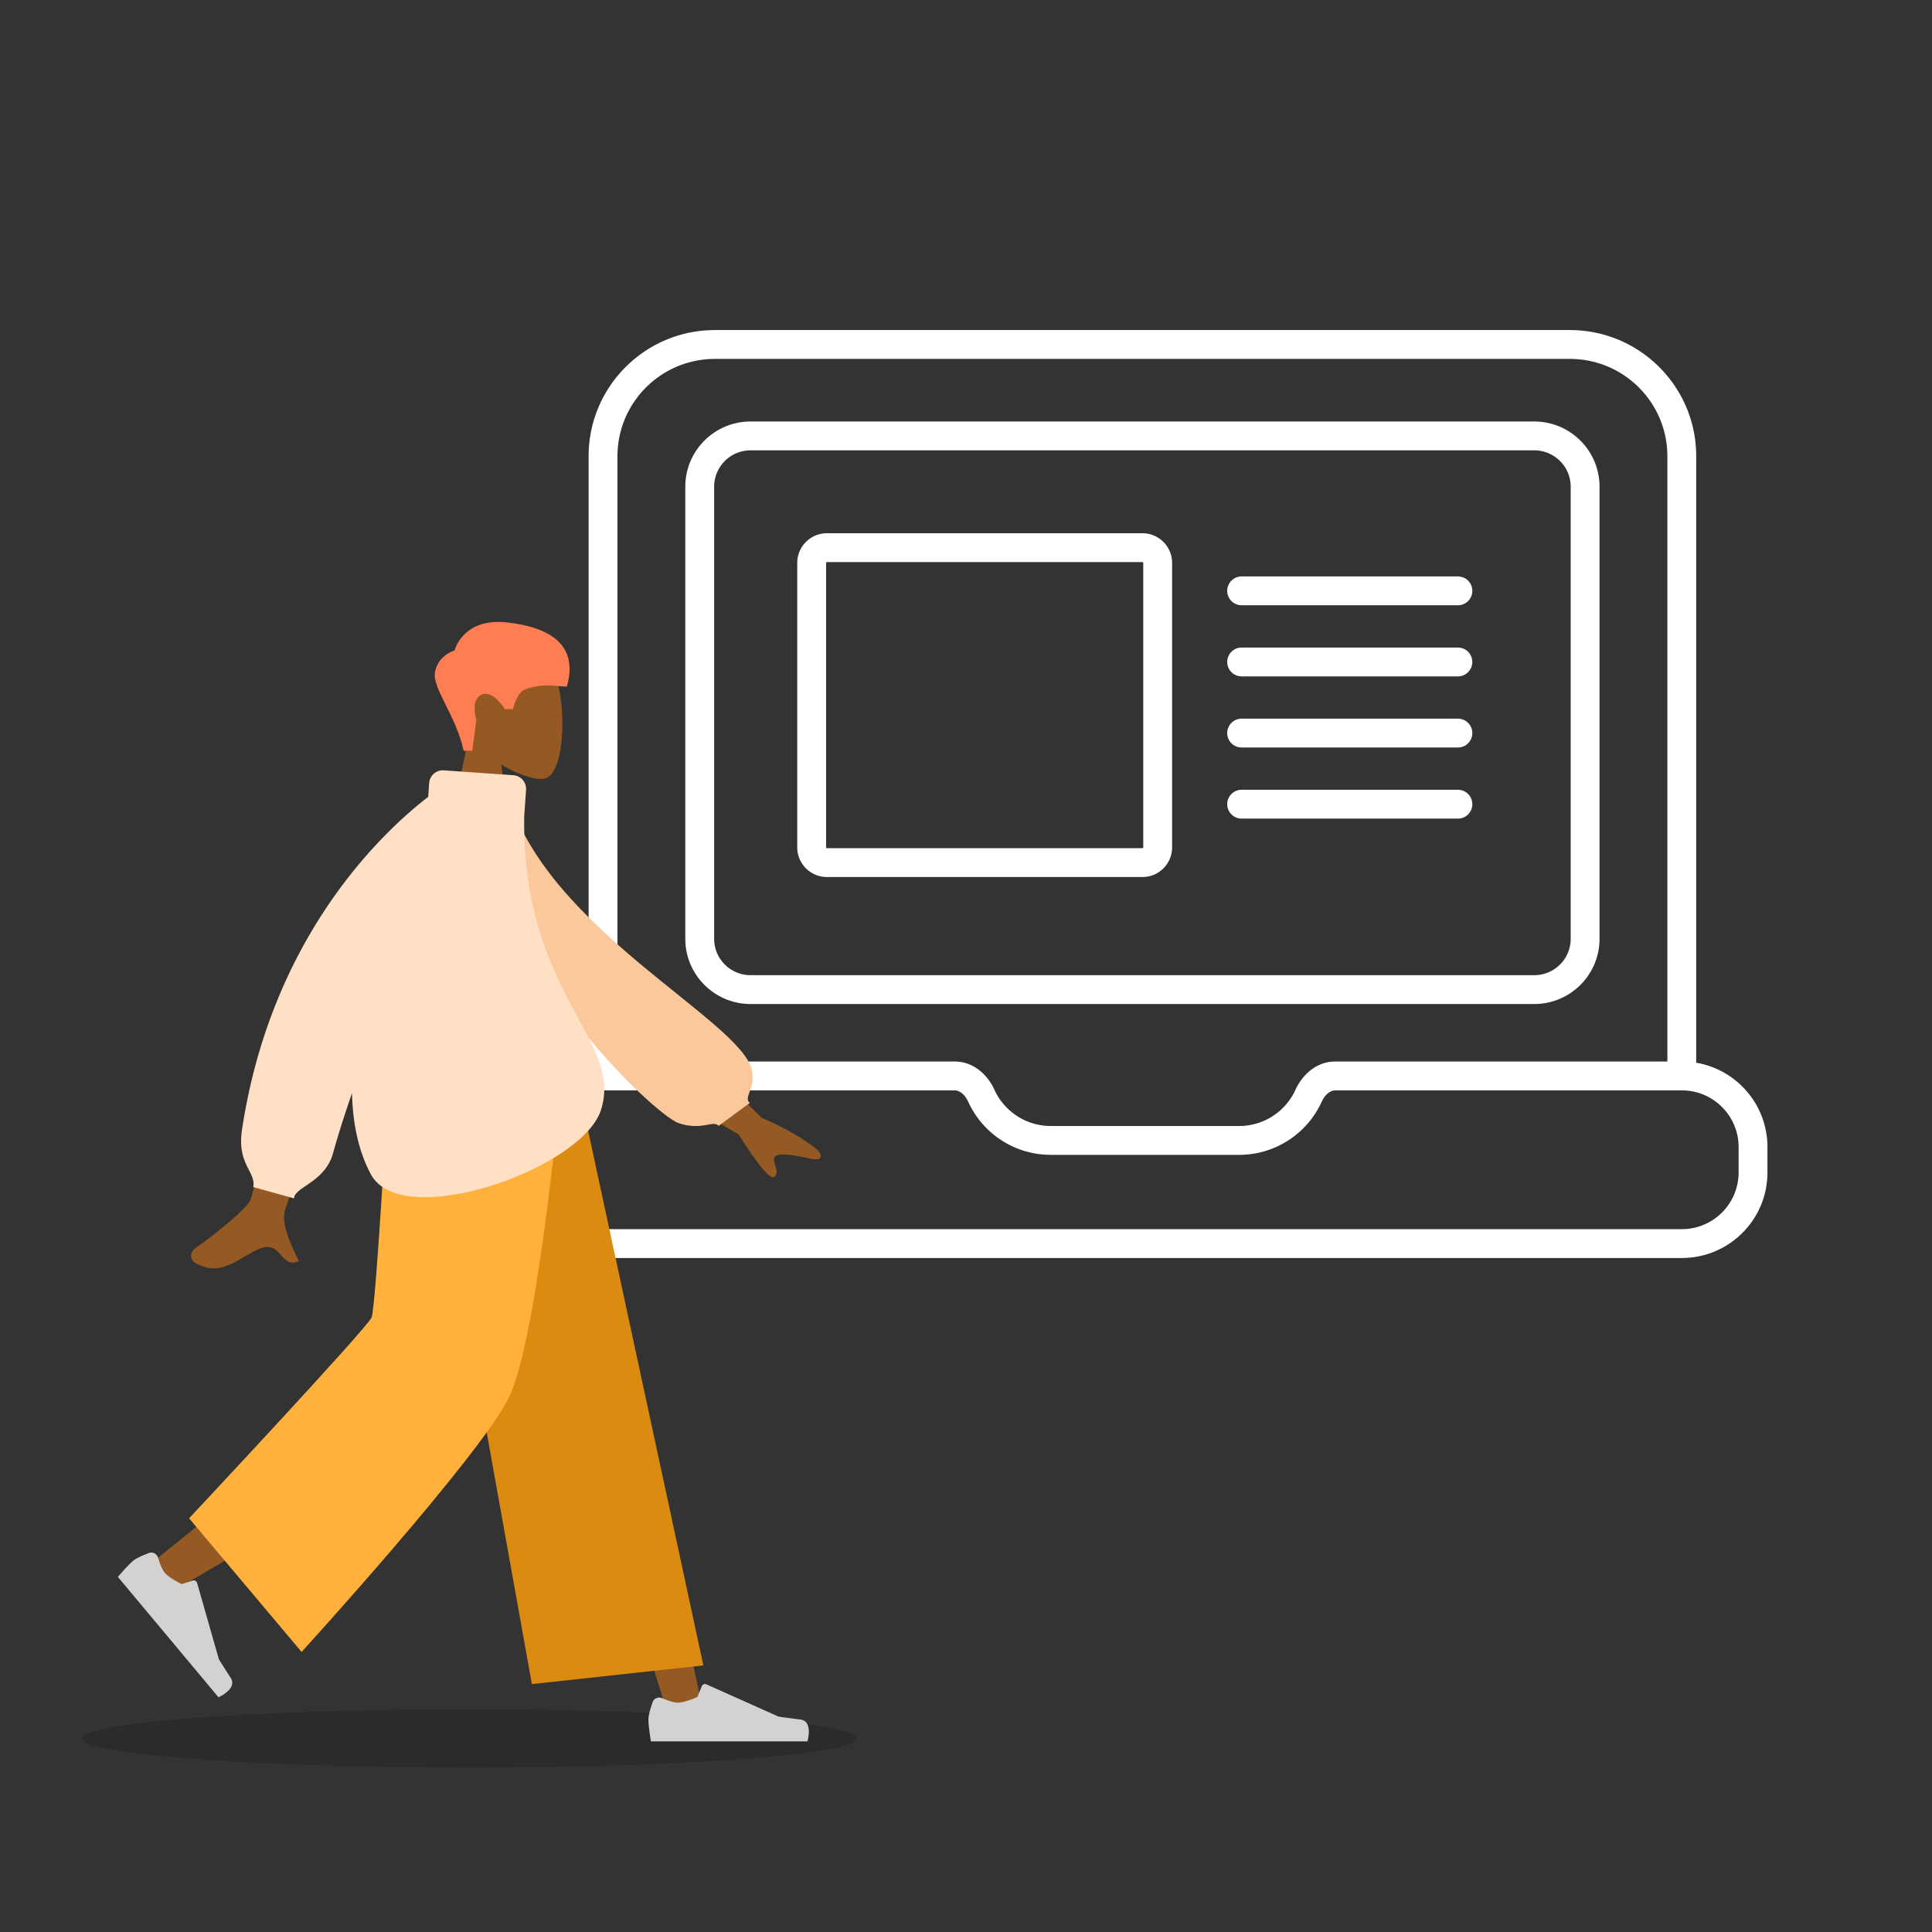 <svg xmlns="http://www.w3.org/2000/svg" width="564" height="564" fill="none"><rect width="100%" height="100%" fill="#333333" stroke="none"/><ellipse cx="113" cy="8.5" fill="#000" opacity=".15" rx="113" ry="8.5" style="mix-blend-mode:multiply" transform="matrix(-1 0 0 1 250 499)"/><path fill="#fff" fill-rule="evenodd" d="M171.832 133.187c0-20.349 16.524-36.834 36.891-36.834h249.555c20.367 0 36.89 16.485 36.89 36.834v177.052c11.802 1.999 20.797 12.255 20.797 24.619v7.414c0 13.798-11.203 24.971-25.007 24.971H176.043c-13.804 0-25.007-11.173-25.007-24.971v-7.414c0-12.364 8.995-22.62 20.796-24.619zm8.422 176.7h98.473c5.706 0 9.734 4.188 11.563 8.218 2.841 6.258 9.151 10.603 16.472 10.603h54.962c7.322 0 13.631-4.345 16.472-10.603 1.829-4.03 5.857-8.218 11.563-8.218h96.988v-176.7c0-15.684-12.739-28.412-28.469-28.412H208.723c-15.73 0-28.469 12.728-28.469 28.412zm19.802-167.802c0-10.522 8.543-19.04 19.065-19.04H447.88c10.522 0 19.065 8.518 19.065 19.04V274.06c0 10.522-8.543 19.039-19.065 19.039H219.121c-10.522 0-19.065-8.517-19.065-19.039zm19.065-10.618c-5.885 0-10.644 4.76-10.644 10.618V274.06c0 5.857 4.759 10.618 10.644 10.618H447.88c5.885 0 10.644-4.761 10.644-10.618V142.085c0-5.858-4.759-10.618-10.644-10.618zm13.615 32.861c0-4.79 3.887-8.66 8.667-8.66H333.5c4.78 0 8.667 3.87 8.667 8.66v83.04c0 4.79-3.887 8.66-8.667 8.66h-92.097c-4.78 0-8.667-3.87-8.667-8.66zm8.667-.238a.24.24 0 0 0-.246.238v83.04c0 .125.103.238.246.238H333.5a.24.24 0 0 0 .246-.238v-83.04a.24.24 0 0 0-.246-.238zm116.853 8.393a4.21 4.21 0 0 1 4.211-4.21h63.131a4.21 4.21 0 1 1 0 8.421h-63.131a4.21 4.21 0 0 1-4.211-4.211m0 20.761a4.21 4.21 0 0 1 4.211-4.211h63.131a4.21 4.21 0 1 1 0 8.421h-63.131a4.21 4.21 0 0 1-4.211-4.21m0 20.76a4.21 4.21 0 0 1 4.211-4.211h63.131a4.21 4.21 0 1 1 0 8.421h-63.131a4.21 4.21 0 0 1-4.211-4.21m0 20.76a4.21 4.21 0 0 1 4.211-4.211h63.131a4.21 4.21 0 1 1 0 8.422h-63.131a4.21 4.21 0 0 1-4.211-4.211m-182.213 83.544c-9.167 0-16.585 7.416-16.585 16.55v7.414c0 9.133 7.418 16.549 16.585 16.549h314.915c9.167 0 16.585-7.416 16.585-16.549v-7.414c0-9.134-7.418-16.55-16.585-16.55H389.759c-1.217 0-2.862 1.003-3.895 3.277-4.158 9.162-13.4 15.544-24.14 15.544h-54.962c-10.739 0-19.982-6.382-24.14-15.544-1.032-2.274-2.678-3.277-3.895-3.277z" clip-rule="evenodd"/><path fill="#955A23" fill-rule="evenodd" d="M146.308 223.176c5.245 3.173 10.399 4.707 12.818 4.081 6.066-1.57 6.624-23.845 1.93-32.627-4.694-8.781-28.824-12.609-30.04 4.79-.422 6.039 2.104 11.428 5.837 15.826l-6.693 31.309h19.44z" clip-rule="evenodd"/><path fill="#FF7D53" fill-rule="evenodd" d="M135.359 219.162c-2.44-10.895-9.391-18.322-8.33-23.192 1.062-4.87 5.659-6.057 5.659-6.057s2.378-9.655 15.337-8.213 20.869 6.844 17.453 18.73c-3.14 0-6.93-1.14-12.172.813-2.495.93-3.568 5.765-3.568 5.765h-2.369s-3.448-5.738-6.8-4.217-1.524 7.388-1.524 7.388l-1.167 8.983z" clip-rule="evenodd"/><path fill="#955A23" fill-rule="evenodd" d="m128.54 314.037 39.756 101 26.665 85.387h10.529l-40.764-186.387z" clip-rule="evenodd"/><path fill="#955A23" fill-rule="evenodd" d="M120.535 314.037c-.424 35.492-6.598 83.276-7.584 85.489-.986 2.212-68.103 56.269-68.103 56.269l7.252 7.79s79.192-46.347 82.856-52.529c3.665-6.181 15.595-63.065 25.174-97.019z" clip-rule="evenodd"/><path fill="#D3D1D1" fill-rule="evenodd" d="M46.131 454.73c-.34-1.122-1.52-1.794-2.615-1.382-1.596.6-3.698 1.485-4.672 2.305-1.678 1.413-4.429 4.687-4.429 4.687l29.366 35.128s5.655-2.429 3.548-5.682a272 272 0 0 1-3.448-5.449l-6.344-22.248a.996.996 0 0 0-1.261-.679l-3.23 1.028s-3.552-1.662-4.98-3.369c-.796-.954-1.483-2.85-1.935-4.339m147.148 41.011c-1.079-.461-2.357.015-2.747 1.122-.567 1.612-1.242 3.796-1.242 5.07 0 2.199.73 6.418.73 6.418h45.686s1.78-5.909-2.056-6.38-6.375-.851-6.375-.851l-21.054-9.421a1 1 0 0 0-1.333.533l-1.291 3.142s-3.552 1.664-5.772 1.664c-1.237 0-3.121-.688-4.546-1.297" clip-rule="evenodd"/><path fill="#DC8B11" fill-rule="evenodd" d="m155.27 491.629 50.062-5.453-37.102-172.139h-44.838z" clip-rule="evenodd"/><path fill="#FFB13C" fill-rule="evenodd" d="m55.202 443.228 32.838 39.013s51.88-56.874 60.492-74.221c8.613-17.347 15.485-93.983 15.485-93.983h-50.48s-3.754 67.421-5.061 70.558-53.274 58.633-53.274 58.633" clip-rule="evenodd"/><path fill="#955A23" fill-rule="evenodd" d="M72.973 350.549c2.374-4.834 14.233-67.042 14.233-67.042l17.737.067S84.68 349.471 83.43 352.579c-1.623 4.038 1.134 9.904 3.004 13.882.289.616.557 1.186.784 1.697-2.594 1.165-3.84-.243-5.154-1.728-1.484-1.677-3.054-3.451-6.75-1.725-1.428.666-2.78 1.455-4.1 2.225-4.56 2.661-8.75 5.105-14.448 1.575-.904-.559-1.894-2.666.498-4.312 5.96-4.102 14.548-11.281 15.709-13.644m149.383-24.239-22.946-22.468-7.621 13.236 23.86 14.12q8.975 14.19 10.542 12.262c.881-1.083.477-2.271.105-3.365-.29-.852-.56-1.647-.189-2.292.848-1.473 5.639-.629 10.151.366 4.512.996 3.468-1.229 2.509-2.39q-6.397-5.182-16.411-9.469" clip-rule="evenodd"/><path fill="#FAC89A" fill-rule="evenodd" d="m141.254 233.003 7.004-1.205c11.033 39.149 67.724 65.834 71.204 80.469 1.277 5.367-2.571 8.08-.584 9.715l-9.104 6.689c-1.541-1.805-4.831 1.497-11.702-.813s-56.818-48.499-56.818-94.855" clip-rule="evenodd"/><path fill="#FFE0C4" fill-rule="evenodd" d="M129.554 224.884a3.996 3.996 0 0 0-4.268 3.71l-.28 4.016c-13.182 10.182-45.852 40.607-54.365 97.246-.895 5.95.723 9.136 2.015 11.683.884 1.741 1.616 3.183 1.287 5.005l11.915 3.301c0-1.345 1.502-2.368 3.44-3.688 2.816-1.92 6.554-4.467 7.937-9.544 1.31-4.813 3.228-10.824 5.52-17.511.217 8.856 1.89 17.001 5.535 23.747 9.094 16.83 61.648-1.627 67.139-18.797 2.93-9.162-1.228-16.854-6.726-27.027-6.979-12.914-16.12-29.825-15.668-58.817l.532-7.629a4.004 4.004 0 0 0-3.713-4.271z" clip-rule="evenodd"/></svg>